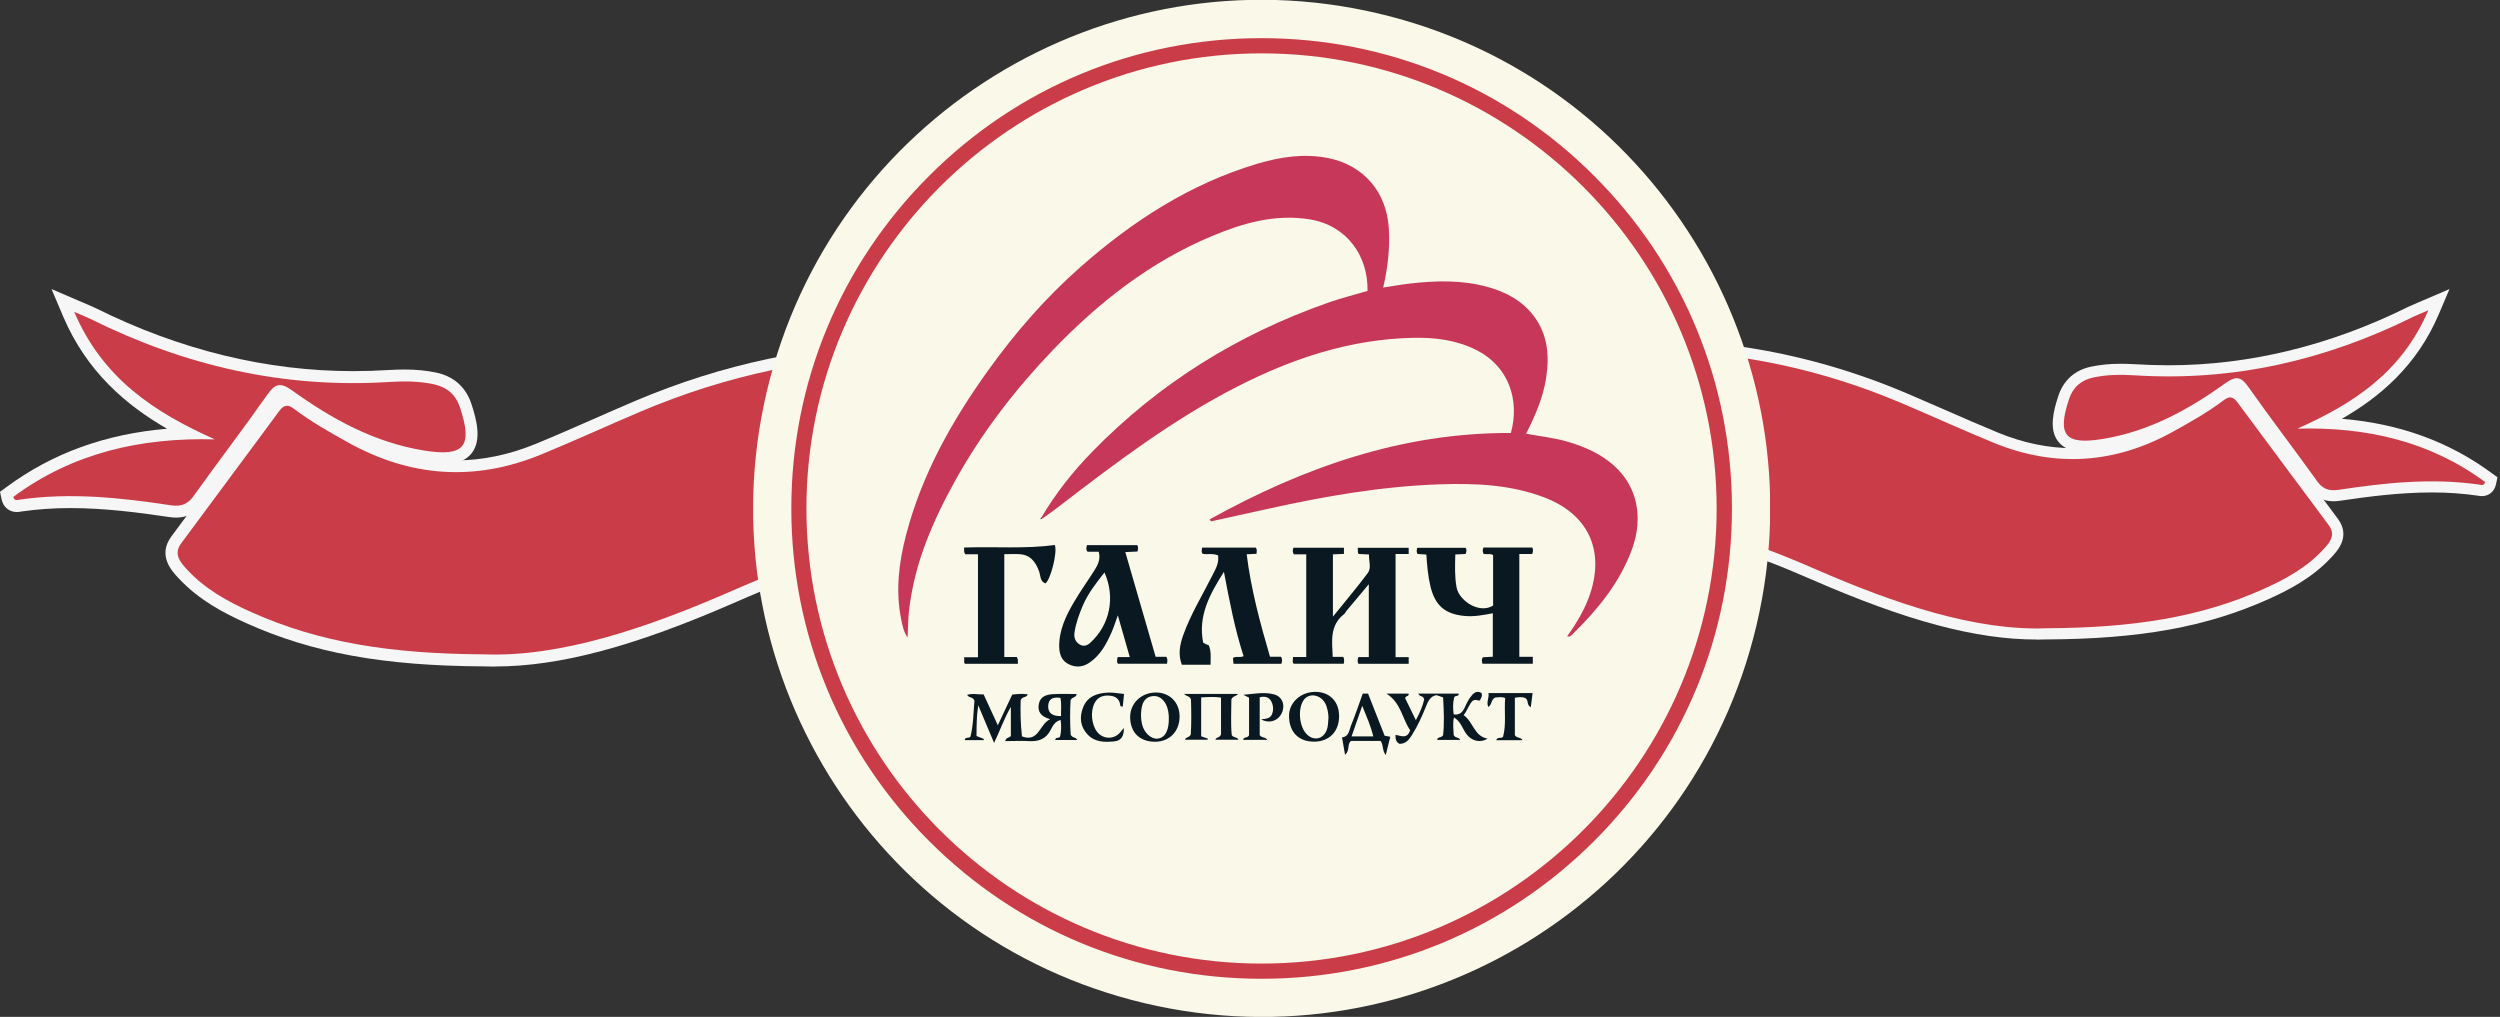 <?xml version="1.0" encoding="UTF-8"?> <svg xmlns="http://www.w3.org/2000/svg" width="386" height="157" viewBox="0 0 386 157" fill="none"><rect x="0" y="0" width="386" height="157" fill="#333333" stroke="none"/> <g clip-path="url(#clip0_223_432)"> <path d="M314.451 98.743C305.102 98.743 294.397 95.888 279.696 89.468C275.218 87.512 269.866 85.324 264.119 83.831C261.29 83.107 258.387 82.686 255.5 82.57L253.837 82.513V52.443L255.587 52.472C268.815 52.646 281.796 55.399 294.208 60.645C296.22 61.5 298.218 62.37 300.231 63.254C302.944 64.442 305.759 65.674 308.544 66.818C312.395 68.398 316.274 69.195 320.037 69.195C324.981 69.195 329.94 67.818 334.797 65.123C337.32 63.717 339.916 62.268 342.264 60.5C342.731 60.152 343.46 59.674 344.364 59.674C345.794 59.674 346.611 60.79 346.873 61.152C349.586 64.833 352.328 68.514 355.07 72.18C357.039 74.818 359.008 77.455 360.962 80.092C362.989 82.831 360.918 85.049 359.912 86.106C356.995 89.237 353.392 91.091 350.242 92.512C340.689 96.801 330.465 98.656 316.055 98.728C315.56 98.743 315.005 98.757 314.451 98.757V98.743Z" fill="#F6F6F6"></path> <path d="M293.522 62.21C298.32 64.239 303.06 66.412 307.873 68.383C317.397 72.267 326.659 71.586 335.628 66.586C338.253 65.123 340.893 63.644 343.285 61.833C344.175 61.152 344.758 61.166 345.473 62.137C350.14 68.47 354.88 74.759 359.562 81.092C360.743 82.686 359.605 83.889 358.628 84.932C356.091 87.657 352.882 89.425 349.513 90.932C339.668 95.352 329.269 96.931 316.026 97.004C305 97.438 292.559 93.221 280.381 87.917C275.233 85.671 269.997 83.599 264.557 82.193C261.538 81.411 258.533 80.991 255.558 80.889V54.167C268.407 54.326 281.067 56.935 293.522 62.21Z" fill="#CA3D48"></path> <path d="M360.291 77.397C358.147 77.397 357.009 76.194 356.251 75.136C354.763 73.064 353.247 71.021 351.73 68.963C349.761 66.296 347.719 63.543 345.765 60.775C345.517 60.428 345.356 60.239 345.254 60.152C345.152 60.21 344.933 60.312 344.612 60.558C337.597 65.601 331.355 68.427 324.952 69.47C323.756 69.659 322.764 69.76 321.919 69.76C321.175 69.76 318.943 69.76 317.704 68.064C316.376 66.239 317.018 63.514 317.82 61.094C318.622 58.688 320.373 57.123 322.91 56.602C324.296 56.312 325.769 56.167 327.417 56.167C328.175 56.167 328.948 56.196 329.707 56.239C331.399 56.341 333.12 56.399 334.797 56.399C347.281 56.399 359.737 53.37 371.813 47.385C372.207 47.197 372.601 47.023 373.184 46.777L374.249 46.327L378.201 44.632L376.524 48.574C373.14 56.471 367.496 61.268 361.589 64.659C370.5 65.412 378.114 68.18 384.72 73.049L385.61 73.702L385.377 74.788C385.143 75.89 384.283 76.6 383.204 76.6C382.985 76.6 382.766 76.571 382.547 76.527C380.258 76.194 377.953 76.035 375.474 76.035C370.5 76.035 365.542 76.687 361.341 77.31C360.962 77.368 360.612 77.397 360.291 77.397Z" fill="#F6F6F6"></path> <path d="M357.651 74.136C354.194 69.325 350.592 64.63 347.179 59.79C346.056 58.196 345.298 57.949 343.606 59.167C337.889 63.268 331.792 66.615 324.675 67.774C318.856 68.716 317.587 67.253 319.454 61.63C320.066 59.761 321.35 58.674 323.275 58.268C325.375 57.833 327.49 57.819 329.605 57.949C344.787 58.92 359.051 55.631 372.586 48.921C373.155 48.646 373.753 48.414 374.934 47.907C370.836 57.486 363.354 62.34 354.72 66.18C365.323 65.905 375.124 68.093 383.699 74.426C383.554 75.064 383.072 74.861 382.737 74.817C375.474 73.774 368.254 74.542 361.078 75.629C359.416 75.875 358.541 75.411 357.651 74.151V74.136Z" fill="#CA3D48"></path> </g> <g clip-path="url(#clip1_223_432)"> <path d="M76.402 102.904C86.44 102.904 97.934 99.83 113.719 92.916C118.526 90.809 124.273 88.453 130.443 86.845C133.481 86.065 136.597 85.612 139.698 85.488L141.483 85.425V53.042L139.604 53.074C125.401 53.261 111.464 56.226 98.138 61.876C95.977 62.796 93.831 63.733 91.67 64.685C88.758 65.964 85.735 67.291 82.744 68.524C78.61 70.225 74.445 71.083 70.405 71.083C65.096 71.083 59.772 69.601 54.557 66.698C51.848 65.184 49.061 63.623 46.54 61.719C46.039 61.345 45.256 60.83 44.285 60.83C42.75 60.83 41.873 62.032 41.592 62.422C38.679 66.386 35.735 70.35 32.791 74.298C30.677 77.138 28.563 79.979 26.465 82.819C24.288 85.769 26.512 88.156 27.592 89.296C30.724 92.666 34.592 94.664 37.974 96.193C48.231 100.813 59.208 102.81 74.68 102.888C75.212 102.904 75.807 102.92 76.402 102.92V102.904Z" fill="#F6F6F6"></path> <path d="M98.874 63.561C93.722 65.746 88.632 68.087 83.465 70.209C73.239 74.391 63.295 73.658 53.665 68.274C50.846 66.698 48.012 65.106 45.444 63.155C44.488 62.422 43.862 62.437 43.095 63.483C38.084 70.303 32.994 77.076 27.968 83.896C26.699 85.612 27.921 86.908 28.97 88.031C31.695 90.965 35.14 92.869 38.757 94.492C49.327 99.252 60.492 100.953 74.711 101.031C86.55 101.499 99.907 96.958 112.983 91.246C118.51 88.827 124.132 86.595 129.973 85.082C133.215 84.239 136.44 83.786 139.635 83.677V54.899C125.839 55.071 112.247 57.88 98.874 63.561Z" fill="#CA3D48"></path> <path d="M27.185 79.916C29.487 79.916 30.708 78.621 31.522 77.482C33.12 75.25 34.748 73.05 36.377 70.834C38.491 67.962 40.683 64.997 42.782 62.016C43.048 61.642 43.22 61.439 43.33 61.345C43.439 61.407 43.674 61.517 44.019 61.782C51.551 67.213 58.253 70.256 65.128 71.38C66.412 71.583 67.477 71.692 68.385 71.692C69.183 71.692 71.579 71.692 72.91 69.866C74.335 67.9 73.646 64.966 72.785 62.359C71.924 59.769 70.045 58.083 67.32 57.522C65.832 57.209 64.251 57.053 62.481 57.053C61.667 57.053 60.837 57.084 60.023 57.131C58.206 57.241 56.358 57.303 54.557 57.303C41.153 57.303 27.78 54.041 14.814 47.596C14.391 47.393 13.968 47.206 13.342 46.941L12.199 46.457L7.955 44.631L9.756 48.876C13.389 57.381 19.449 62.547 25.791 66.198C16.223 67.01 8.049 69.991 0.955 75.234L3.8147e-05 75.937L0.251 77.107C0.501 78.293 1.425 79.058 2.584 79.058C2.819 79.058 3.054 79.027 3.289 78.98C5.747 78.621 8.221 78.449 10.883 78.449C16.223 78.449 21.547 79.152 26.057 79.823C26.465 79.885 26.84 79.916 27.185 79.916Z" fill="#F6F6F6"></path> <path d="M30.019 76.405C33.73 71.224 37.598 66.167 41.263 60.955C42.468 59.238 43.283 58.973 45.099 60.284C51.238 64.7 57.783 68.305 65.425 69.554C71.673 70.568 73.036 68.992 71.031 62.937C70.374 60.923 68.995 59.753 66.928 59.316C64.673 58.848 62.403 58.832 60.132 58.973C43.831 60.018 28.516 56.476 13.984 49.25C13.373 48.954 12.731 48.704 11.463 48.158C15.863 58.473 23.896 63.701 33.167 67.837C21.782 67.54 11.259 69.897 2.051 76.717C2.208 77.404 2.725 77.185 3.085 77.138C10.883 76.015 18.635 76.842 26.339 78.012C28.124 78.278 29.064 77.778 30.019 76.42V76.405Z" fill="#CA3D48"></path> </g> <g clip-path="url(#clip2_223_432)"> <path d="M265.07 103.587C278.929 64.772 258.699 22.071 219.884 8.211C181.069 -5.648 138.368 14.582 124.508 53.397C110.648 92.212 130.879 134.913 169.694 148.773C208.509 162.632 251.21 142.402 265.07 103.587Z" fill="#CA3D48"></path> <path d="M271.208 96.527C281.168 54.328 255.033 12.045 212.834 2.085C170.635 -7.875 128.352 18.26 118.393 60.459C108.433 102.658 134.568 144.941 176.766 154.901C218.965 164.86 261.248 138.726 271.208 96.527Z" fill="#FAF8E9"></path> <path d="M194.795 151.123C175.393 151.123 157.158 143.573 143.45 129.851C129.729 116.129 122.179 97.895 122.179 78.507C122.179 59.119 129.729 40.87 143.45 27.162C157.158 13.441 175.393 5.891 194.795 5.891C214.197 5.891 232.432 13.441 246.139 27.162C259.861 40.884 267.411 59.119 267.411 78.507C267.411 97.895 259.861 116.143 246.139 129.851C232.418 143.559 214.183 151.123 194.795 151.123ZM194.795 8.239C156.048 8.239 124.513 39.759 124.513 78.507C124.513 117.254 156.033 148.775 194.781 148.775C233.528 148.775 265.049 117.254 265.049 78.507C265.049 39.759 233.542 8.239 194.795 8.239Z" fill="#CA3D48"></path> <path d="M160.8 79.885C162.979 76.187 165.622 72.855 168.602 69.79C178.95 59.161 191.21 51.569 205.185 46.691C207.139 46.002 209.164 45.51 211.146 44.919C211.258 39.535 207.968 34.797 202.218 33.869C196.904 33.011 191.955 34.431 187.147 36.442C177.614 40.42 169.657 46.663 162.557 54.058C156.722 60.146 151.619 66.782 147.514 74.149C143.999 80.475 141.145 87.069 140.343 94.366C140.203 95.673 140.203 96.995 140.132 98.443C139.5 97.529 139.331 96.545 139.134 95.575C138.248 91.146 138.797 86.802 139.922 82.5C142.368 73.178 147.007 64.94 152.575 57.179C156.765 51.344 161.46 45.946 166.859 41.194C174.901 34.122 183.73 28.386 194.092 25.293C197.677 24.224 201.332 23.662 205.072 24.407C210.569 25.503 214.098 29.665 214.436 35.289C214.619 38.326 214.281 41.306 213.564 44.399C215.012 44.174 216.348 43.935 217.697 43.781C221.718 43.317 225.711 43.204 229.676 44.301C232.516 45.088 235.019 46.41 236.832 48.814C238.955 51.64 239.236 54.845 238.744 58.219C238.294 61.298 237.057 64.124 235.637 66.964C237.788 67.372 239.883 67.583 241.908 68.159C244.621 68.947 247.18 70.043 249.303 71.984C252.789 75.189 253.745 79.871 252.016 84.693C250.118 89.993 246.631 94.169 242.695 98.035C242.596 98.134 242.484 98.218 242.357 98.26C242.273 98.302 242.161 98.26 241.964 98.26C243.468 96.137 244.762 93.986 245.549 91.582C247.77 84.777 245.085 79.308 238.379 76.778C233.163 74.809 227.736 74.599 222.281 74.781C213.269 75.091 204.426 76.637 195.653 78.591C192.953 79.196 190.24 79.786 187.526 80.377C187.301 80.419 187.006 80.686 186.767 80.194C201.248 72.166 216.474 66.782 233.275 66.852C234.695 61.748 232.91 56.575 228.031 54.086C224.91 52.497 221.564 52.076 218.133 52.16C208.517 52.371 199.631 55.309 191.14 59.639C181.2 64.701 172.37 71.379 163.583 78.141C162.74 78.802 161.854 79.407 160.982 80.04C160.926 79.983 160.884 79.927 160.828 79.871L160.8 79.885Z" fill="#C73759"></path> <path d="M215.476 101.466H217.501V102.492H209.74C209.571 102.169 209.599 101.846 209.74 101.452H211.343V90.205C210.12 91.667 209.009 92.988 207.898 94.31C207.772 94.465 207.687 94.69 207.533 94.816C205.283 96.559 205.663 98.978 205.775 101.424H207.406C207.589 101.804 207.547 102.099 207.476 102.478H199.73C199.491 102.169 199.645 101.846 199.645 101.438H201.684V85.593H199.772C199.533 85.214 199.589 84.918 199.702 84.567H207.505V85.523C206.928 85.551 206.38 85.565 205.803 85.593V95.21C207.729 92.82 209.529 90.697 211.188 88.475C211.779 87.688 211.329 86.62 211.371 85.607C210.808 85.579 210.302 85.565 209.796 85.537C209.543 85.256 209.712 84.947 209.627 84.581H217.501V85.537H215.476V101.48V101.466Z" fill="#0A1921"></path> <path d="M169.657 85.185H167.914C167.647 84.862 167.717 84.538 167.829 84.173H175.604C175.759 84.51 175.745 84.805 175.618 85.157C175.056 85.185 174.479 85.213 173.748 85.241C175.323 90.654 176.869 95.983 178.43 101.41H180.089C180.314 101.789 180.244 102.098 180.187 102.478H172.609C172.385 102.197 172.483 101.859 172.567 101.452H174.437C173.819 99.301 173.228 97.248 172.595 95.013C172.244 95.983 171.977 96.826 171.625 97.628C170.824 99.441 169.896 101.185 168.181 102.337C167.154 103.026 166.072 103.083 165.017 102.562C163.963 102.042 163.569 101.072 163.541 99.891C163.499 97.276 164.596 95.041 165.861 92.89C166.845 91.217 167.984 89.642 169.01 88.011C169.516 87.196 169.966 86.324 169.643 85.199L169.657 85.185ZM170.529 88.391C169.249 90.022 167.984 91.624 167.183 93.508C166.62 94.844 166.114 96.208 165.903 97.656C165.791 98.415 166.016 99.118 166.733 99.526C167.323 99.863 167.857 99.68 168.335 99.244C171.372 96.489 172.244 92.229 170.529 88.391Z" fill="#0A1921"></path> <path d="M230.534 93.466V85.706C230.084 85.396 229.521 85.677 229.043 85.495C228.903 85.185 228.903 84.876 229.043 84.539H236.593C236.748 84.876 236.72 85.157 236.565 85.537H234.583V101.41H236.664V102.478H228.889C228.804 102.127 228.72 101.831 228.945 101.48C229.409 101.452 229.929 101.424 230.491 101.396V94.689C229.001 94.971 227.553 95.252 226.063 95.097C223.11 94.802 221.592 93.494 220.875 90.598C220.481 88.981 220.341 87.336 220.228 85.621C219.75 85.593 219.314 85.565 218.879 85.537C218.668 85.256 218.738 84.96 218.808 84.581H226.288C226.499 84.862 226.428 85.185 226.288 85.537C225.782 85.565 225.275 85.579 224.699 85.607C224.657 87.336 224.587 89.037 224.896 90.697C225.275 92.749 228.411 94.858 230.562 93.48L230.534 93.466Z" fill="#0A1921"></path> <path d="M188.089 85.762C187.217 85.382 186.43 85.663 185.685 85.509C185.46 85.242 185.544 84.932 185.614 84.553H193.881C194.134 84.834 194.022 85.143 194.008 85.509C193.53 85.523 193.066 85.551 192.489 85.579C193.15 90.978 194.556 96.166 196.088 101.396H197.79C198.029 101.789 197.972 102.113 197.846 102.492H190.451C190.423 102.183 190.394 101.888 190.366 101.593C190.872 101.255 191.421 101.593 192.011 101.311C190.662 97.164 189.846 92.862 188.974 88.293C186.767 91.779 184.953 95.097 185.769 99.231C185.952 99.329 186.092 99.413 186.247 99.484C186.373 99.54 186.5 99.582 186.627 99.624C187.048 100.566 186.908 101.536 186.908 102.633H182.479C181.86 101.058 182.17 99.512 182.704 98.022C183.857 94.816 185.642 91.92 187.161 88.897C187.653 87.927 188.243 86.971 188.075 85.776L188.089 85.762Z" fill="#0A1921"></path> <path d="M151 101.452V85.579H149.06C148.751 85.241 148.906 84.932 148.849 84.538C153.587 84.37 158.269 84.777 162.866 84.144C163.316 85.297 162.149 89.698 161.39 90.078C160.561 89.754 160.673 88.897 160.448 88.264C159.858 86.549 158.902 85.635 157.411 85.564C156.652 85.522 155.893 85.564 155.063 85.564V101.437H156.961C157.257 101.789 157.13 102.112 157.158 102.492H148.99C148.709 102.197 149.004 101.859 148.821 101.48H151V101.452Z" fill="#0A1921"></path> <path d="M162.149 111.04C160.687 110.646 160.153 109.845 160.406 108.65C160.645 107.483 161.643 107.23 162.627 107.174C163.822 107.103 165.017 107.16 166.226 107.16C166.184 107.75 165.636 107.511 165.299 108.087C165.2 109.746 165.2 111.701 165.313 113.43C165.594 114.006 166.114 113.753 166.325 114.259H162.923C162.965 113.711 163.626 114.105 163.696 113.641C163.865 112.868 163.879 112.052 163.766 111.166C162.852 111.377 162.529 112.122 162.191 112.755C161.474 114.119 160.364 114.498 158.916 114.428C157.707 114.358 156.483 114.428 155.204 114.428C155.359 113.781 155.837 113.992 156.076 113.613V109.142C155.035 110.941 154.445 112.699 153.489 114.709C152.631 112.685 151.9 110.941 151.042 108.903C150.761 110.688 150.789 112.179 150.775 113.641C151.225 113.824 151.563 113.95 151.9 114.091C151.9 114.147 151.9 114.203 151.886 114.274H148.948C148.99 113.697 149.651 114.091 149.847 113.711C150.311 111.827 150.297 109.901 150.452 108.186C150.199 107.539 149.58 107.792 149.327 107.286C150.199 107.005 151.028 107.258 151.872 107.216C152.589 108.762 153.278 110.267 154.065 111.982C154.853 110.295 155.555 108.804 156.287 107.244C157.046 107.16 157.847 107.075 158.691 107.202C158.48 107.778 157.903 107.469 157.594 108.073C157.538 109.761 157.566 111.687 157.791 113.697C160.406 114.681 160.462 111.813 162.149 111.04ZM163.724 107.75C162.473 107.567 161.882 107.961 161.84 109.001C161.798 110.056 162.459 110.604 163.822 110.562C163.794 109.62 163.935 108.678 163.724 107.75Z" fill="#0A1921"></path> <path d="M214.098 107.09H217.487C217.613 107.582 216.966 107.385 216.966 107.821C217.473 108.847 218.007 109.958 218.611 111.195C219.23 110.014 219.694 108.96 219.891 108.004C219.792 107.329 219.132 107.638 219.005 107.09H225.233C225.261 107.638 224.587 107.301 224.516 107.722C224.305 108.538 224.333 109.395 224.446 110.295C225.318 110.45 225.81 109.986 226.133 109.283C226.442 108.622 226.738 107.961 227.216 107.399C227.623 106.907 228.087 106.626 228.734 106.991C228.945 107.455 228.65 107.793 228.495 108.144C228.158 108.243 227.89 107.877 227.37 108.214C226.85 108.706 226.583 109.634 225.992 110.422C227.469 111.434 227.595 113.683 229.69 114.049C228.565 114.752 227.23 114.415 226.442 113.374C225.81 112.545 225.571 111.406 224.488 110.773C224.263 111.814 224.446 112.742 224.446 113.473C224.713 114.035 225.219 113.74 225.458 114.246H221.901C221.929 113.712 222.492 114.007 222.815 113.515C223.012 111.715 222.928 109.705 222.815 107.68C222.435 107.54 222.14 107.441 221.803 107.329C220.847 107.483 220.495 108.257 220.158 109.114C219.553 110.619 218.878 112.109 218.007 113.487C217.557 114.19 217.065 114.864 216.081 114.85C215.532 114.555 215.434 114.091 215.476 113.459C216.334 113.613 217.276 114.147 217.726 112.742C216.516 111.026 216.348 108.538 214.084 107.104L214.098 107.09Z" fill="#0A1921"></path> <path d="M187.653 114.231C187.793 113.725 188.3 114.02 188.524 113.374V107.708C187.526 107.553 186.528 107.624 185.46 107.68V113.683C185.839 113.824 186.162 113.922 186.472 114.035C186.472 114.091 186.472 114.161 186.472 114.217H182.957C183.069 113.753 183.604 113.964 183.857 113.388C183.969 111.687 183.941 109.732 183.885 107.989C183.646 107.399 183.168 107.553 182.83 107.146H191.154C190.858 107.525 190.366 107.441 190.127 107.975C190.127 109.746 190.001 111.715 190.183 113.5C190.493 113.978 190.985 113.711 191.224 114.217H187.681L187.653 114.231Z" fill="#0A1921"></path> <path d="M206.759 110.563C206.759 112.939 205.255 114.499 202.921 114.513C200.503 114.527 199.027 113.023 199.027 110.534C199.027 108.468 200.826 106.823 203.09 106.823C205.297 106.823 206.745 108.299 206.759 110.563ZM205.114 110.872C205.143 110.225 204.918 109.128 204.608 108.58C203.849 107.202 202.078 106.949 201.29 108.088C200.334 109.452 200.601 112.25 201.796 113.402C202.879 114.443 204.313 114.12 204.847 112.714C205.072 112.151 205.044 111.561 205.114 110.872Z" fill="#0A1921"></path> <path d="M182.128 110.604C182.142 112.91 180.581 114.527 178.346 114.527C175.97 114.527 174.507 113.093 174.493 110.717C174.493 108.58 176.209 106.935 178.458 106.921C180.595 106.921 182.114 108.439 182.128 110.59V110.604ZM180.469 111.068C180.483 110.267 180.384 109.466 180.019 108.749C179.597 107.933 178.922 107.371 177.952 107.483C176.926 107.596 176.434 108.313 176.265 109.311C176.124 110.14 176.138 110.97 176.321 111.785C176.63 113.121 177.685 114.105 178.683 114.049C179.723 113.979 180.342 113.093 180.455 111.49C180.455 111.35 180.455 111.209 180.455 111.068H180.469Z" fill="#0A1921"></path> <path d="M210.429 107.09H211.23C212.088 109.283 212.931 111.434 213.789 113.599C214.084 113.655 214.337 113.698 214.661 113.754C214.436 114.668 214.211 115.539 213.958 116.58C213.381 115.863 213.648 115.047 213.156 114.401H208.601C207.954 114.893 208.475 115.891 207.673 116.524C207.504 115.582 207.364 114.752 207.209 113.852C208.292 113.726 208.306 112.756 208.587 112.039C209.248 110.45 209.782 108.805 210.415 107.076L210.429 107.09ZM212.032 113.698C211.652 112.081 210.991 110.633 210.33 108.974C209.74 110.647 209.234 112.123 208.685 113.698H212.032Z" fill="#0A1921"></path> <path d="M194.5 113.515C194.907 114.007 195.371 113.74 195.653 114.232H191.941C192.025 113.697 192.588 114.035 192.855 113.529V107.722C192.56 107.568 192.264 107.413 191.969 107.272C193.572 107.146 195.175 106.794 196.721 107.216C198.029 107.568 198.478 108.931 197.888 110.14C197.312 111.307 195.962 111.771 194.711 111.068C195.442 110.97 196.102 110.956 196.384 110.309C196.609 109.789 196.623 109.227 196.454 108.692C196.159 107.736 195.498 107.413 194.5 107.652V113.529V113.515Z" fill="#0A1921"></path> <path d="M173.523 112.432C173.551 113.515 173.2 114.372 172.033 114.471C170.557 114.611 169.081 114.611 167.956 113.444C166.775 112.221 166.634 110.717 167.239 109.199C167.928 107.469 169.46 107.005 171.119 106.935C171.906 106.907 172.694 107.062 173.551 107.146C173.481 107.849 173.411 108.482 173.355 109.1C173.13 109.1 172.975 109.058 172.961 108.889C172.862 107.933 172.272 107.497 171.372 107.413C170.36 107.315 169.516 107.582 169.01 108.538C168.321 109.831 168.518 111.94 169.446 113.065C170.402 114.204 172.103 114.176 173.017 113.009C173.172 112.798 173.355 112.601 173.523 112.404V112.432Z" fill="#0A1921"></path> <path d="M236.635 107.005C236.537 107.75 236.453 108.439 236.354 109.198C235.665 108.847 236.045 108.102 235.539 107.806C235.033 107.553 234.498 107.623 233.894 107.736V113.5C234.175 114.006 234.765 113.767 235.075 114.288H231.012C231.208 113.725 231.757 114.077 232.066 113.781C232.6 111.813 232.221 109.789 232.403 107.778C231.813 107.539 231.307 107.68 230.871 107.694C230.21 107.975 230.393 108.79 229.788 109.156C229.451 108.397 229.957 107.736 229.817 107.005H236.649H236.635Z" fill="#0A1921"></path> <path d="M160.954 80.04C160.87 80.068 160.8 80.096 160.603 80.166C160.715 79.998 160.757 79.941 160.8 79.871C160.856 79.927 160.898 79.984 160.954 80.04Z" fill="#0A1921"></path> </g> <defs> <clipPath id="clip0_223_432"> <rect width="131.773" height="54.096" fill="white" transform="translate(253.837 44.647)"></rect> </clipPath> <clipPath id="clip1_223_432"> <rect width="141.483" height="58.258" fill="white" transform="matrix(-1 0 0 1 141.483 44.647)"></rect> </clipPath> <clipPath id="clip2_223_432"> <rect width="157" height="157" fill="white" transform="translate(116.288)"></rect> </clipPath> </defs> </svg> 